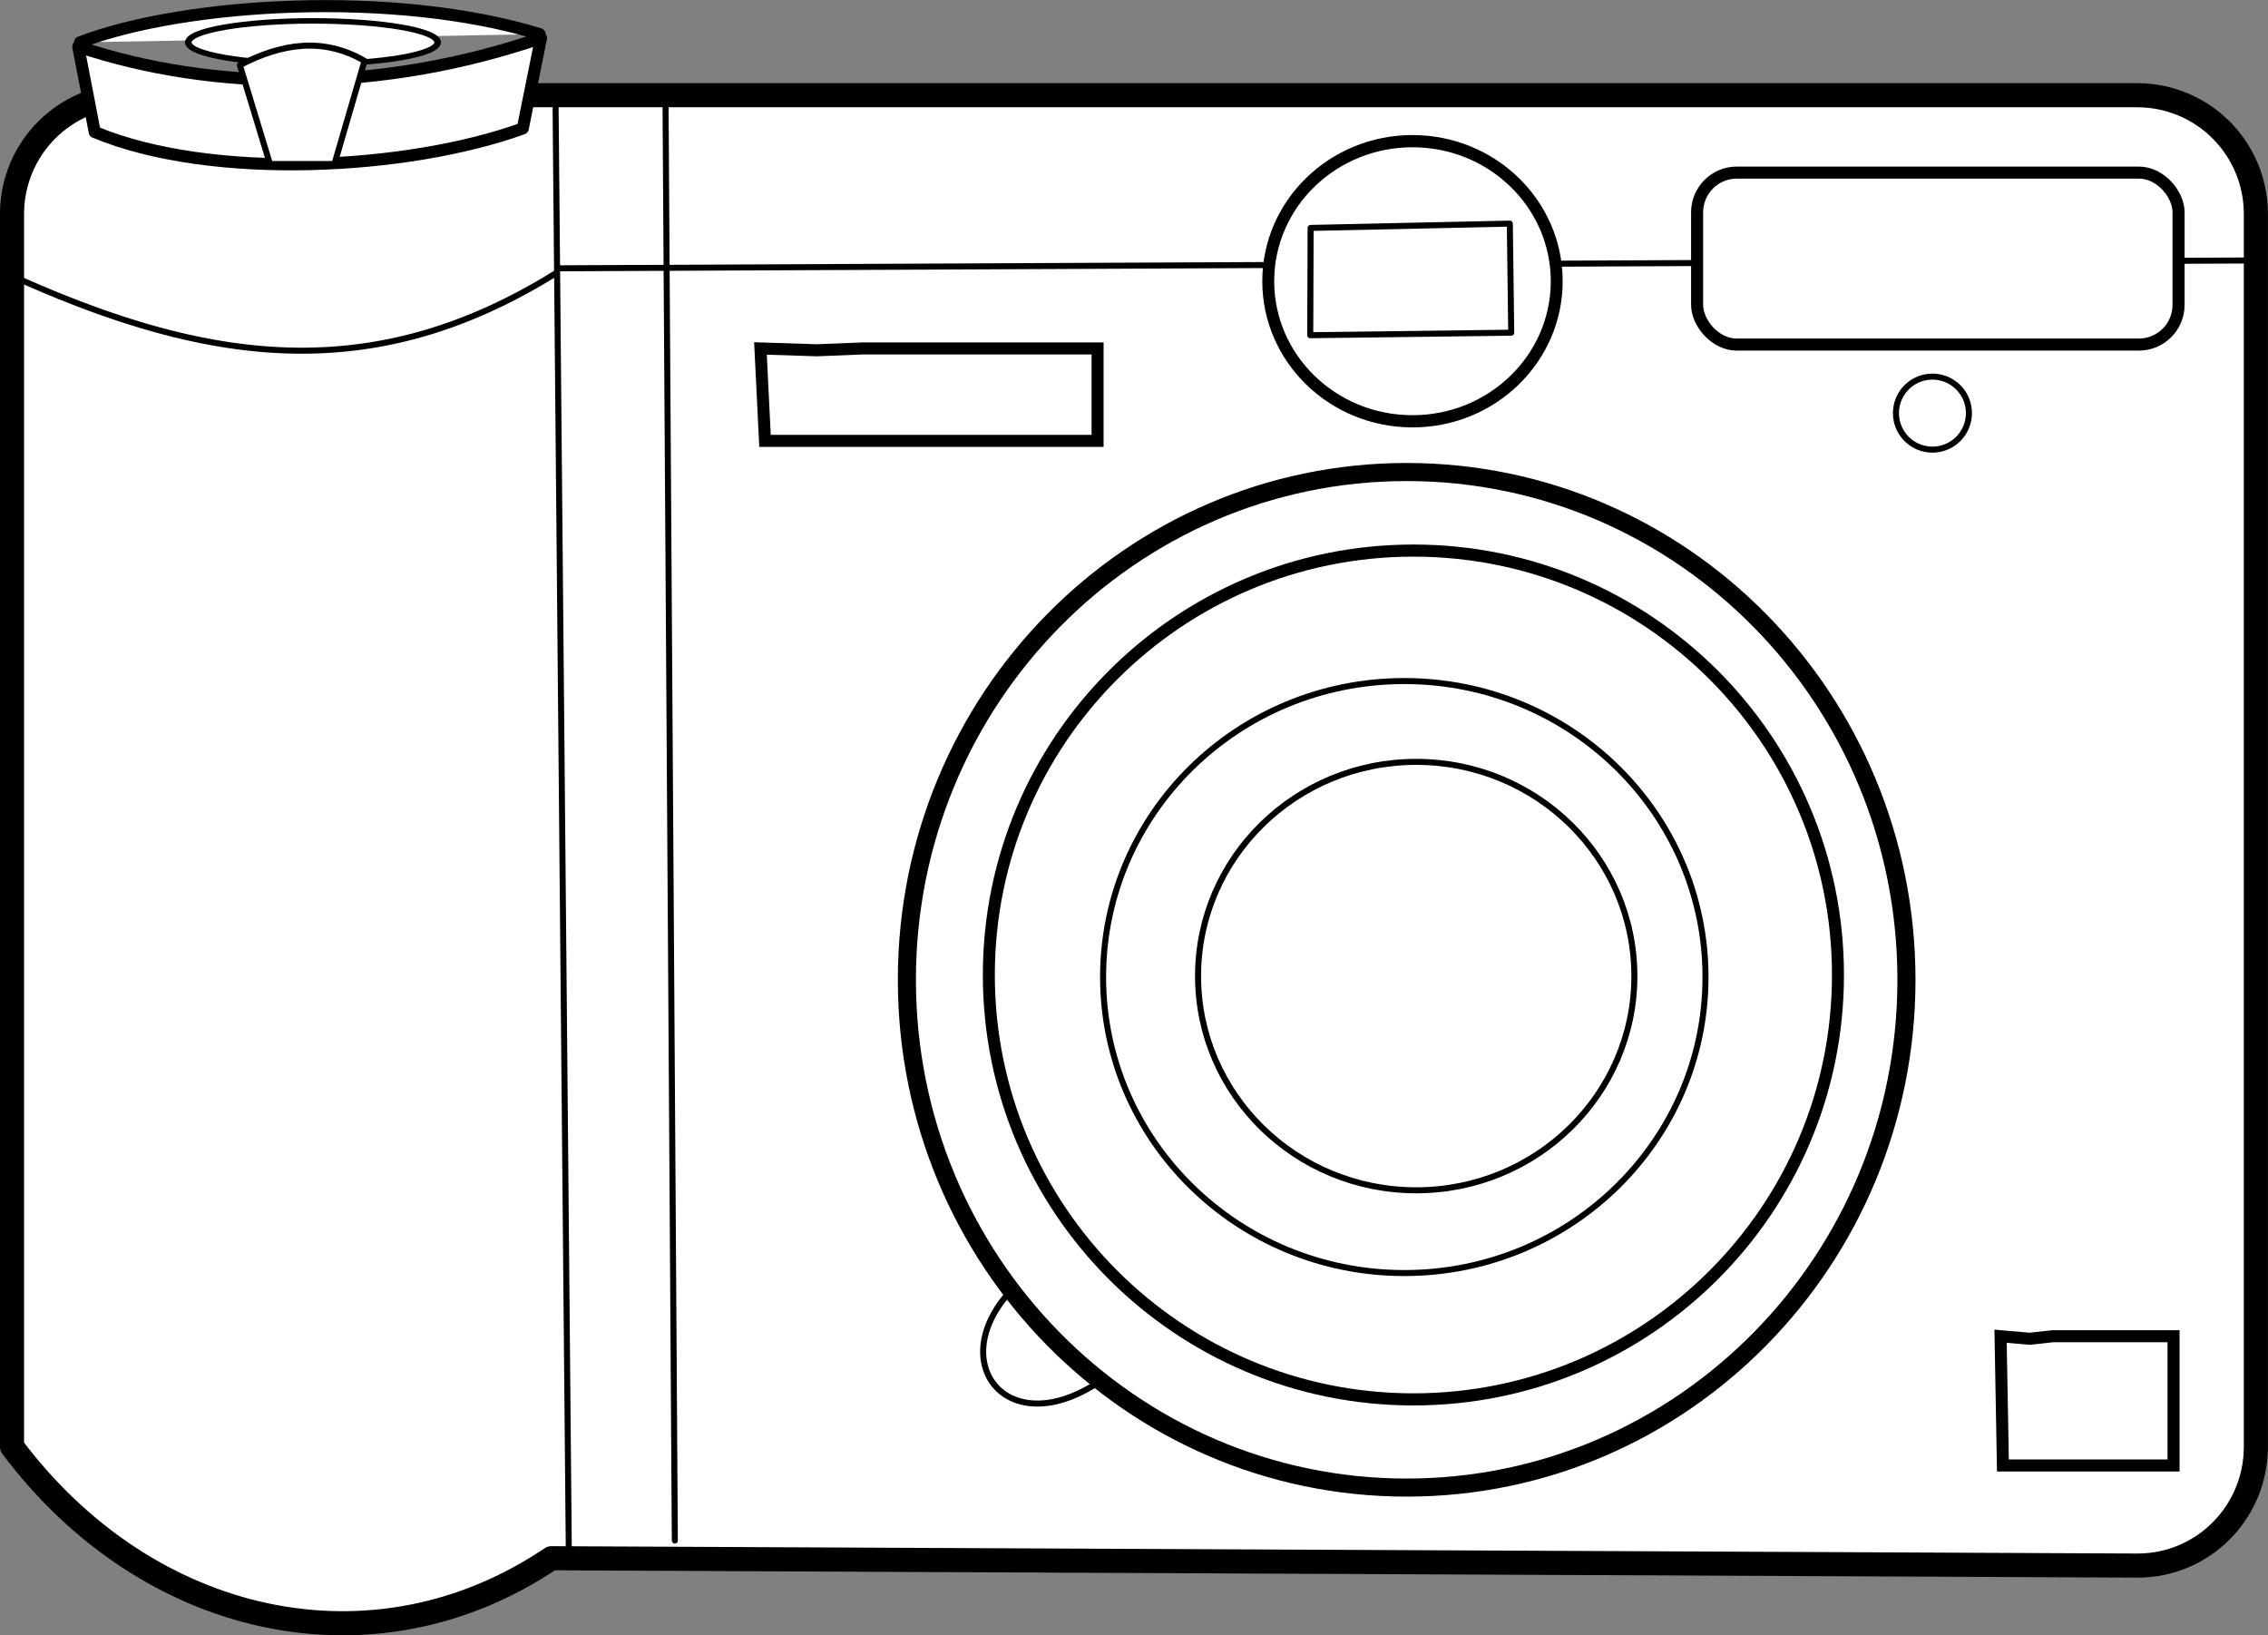 <svg xmlns="http://www.w3.org/2000/svg" viewBox="0 0 188.19 135.67"><rect x="0" y="0" width="188.19" height="135.67" fill="#808080" stroke="none"/><g transform="translate(-476.25 -343.21)" stroke="#000"><path d="M487.11 351.11h166.46c5.465 0 9.864 4.4 9.864 9.864v102.26c0 5.465-4.4 9.89-9.864 9.864L522 472.489c-14.682 9.894-33.447 5.813-44.753-9.255v-102.26c0-5.465 4.4-9.864 9.864-9.864z" stroke-linejoin="round" stroke-linecap="round" stroke-width="2" fill="#fff"/><path d="M634.44 424.499c0 23.266-18.567 42.128-41.47 42.128s-41.47-18.862-41.47-42.128 18.567-42.128 41.47-42.128 41.47 18.861 41.47 42.128z" stroke-linejoin="round" stroke-linecap="round" stroke-width="1.5" fill="#fff"/><path d="M642.75 426.73c0 18.123-14.852 32.815-33.172 32.815s-33.172-14.692-33.172-32.815 14.852-32.815 33.172-32.815 33.172 14.692 33.172 32.815z" transform="matrix(1.062 0 0 1.073 -53.843 -33.782)" stroke-linejoin="round" stroke-linecap="round" stroke-width=".937" fill="#fff"/><path d="M623.49 426.73c0 10.638-8.783 19.261-19.618 19.261s-19.618-8.623-19.618-19.261 8.783-19.261 19.618-19.261 19.618 8.623 19.618 19.261z" transform="matrix(1.274 0 0 1.275 -176.56 -119.81)" stroke-linejoin="round" stroke-linecap="round" stroke-width=".392" fill="#fff"/><path d="M611.864 424.19c0 9.816-8.105 17.773-18.102 17.773s-18.102-7.957-18.102-17.773 8.104-17.772 18.102-17.772 18.102 7.957 18.102 17.772z" stroke-linejoin="round" stroke-linecap="round" stroke-width=".5" fill="#fff"/><path d="M522.34 350.95l1.113 121.55M531.47 351.11l.775 119.91" stroke-linejoin="round" stroke-linecap="round" stroke-width=".5" fill="#fff"/><g stroke-linejoin="round" stroke-linecap="round" fill="#fff"><path d="M484.11 354.163c9.75 4.058 26.037 3.14 35.52-.295l1.512-7.505c-13.252 4.55-27.068 4.5-38.398.713zM482.89 346.723c8.728-3.337 26.195-4.347 38.133-.682"/></g><path d="M504.36 326.86c0 1.182-4.631 2.14-10.344 2.14s-10.344-.958-10.344-2.14c0-1.182 4.631-2.14 10.344-2.14s10.344.958 10.344 2.14z" transform="matrix(1 0 0 .833 8.204 74.451)" stroke-linejoin="round" stroke-linecap="round" stroke-width=".548" fill="#fff"/><path d="M522.65 365.47l140.68-.652" stroke-linejoin="round" stroke-linecap="round" stroke-width=".5" fill="#ccc"/><path d="M584.26 366.81c0 7.092-6.068 12.841-13.554 12.841-7.486 0-13.554-5.749-13.554-12.841s6.068-12.841 13.554-12.841c7.486 0 13.554 5.749 13.554 12.841z" transform="matrix(.883 0 0 .905 89.519 34.579)" stroke-linejoin="round" stroke-linecap="round" stroke-width="1.119" fill="#fff"/><rect ry="3.292" height="14.268" width="39.949" y="357.53" x="617.07" stroke-linejoin="round" stroke-linecap="round" fill="#fff"/><path d="M585 362.12l-.03 8.901 16.676-.209-.117-9.049z" stroke-linejoin="round" stroke-linecap="round" stroke-width=".5" fill="#fff"/><path d="M522.45 365.83c-15.437 9.641-29.239 7.52-45.46.148M639.623 377.43a3.027 3.027 0 11-6.053 0 3.027 3.027 0 016.053 0zM560.34 450.07l6.893 7.925c-7.62 4.88-12.694-1.972-6.893-7.925z" stroke-linejoin="round" stroke-linecap="round" stroke-width=".5" fill="none"/><path d="M504 356.82l2.497-8.56c-3.448-2-6.896-1.438-10.344.356l2.497 8.204z" stroke-linejoin="round" stroke-linecap="round" stroke-width=".5" fill="#fff"/><path d="M539.35 372.12l.378 7.665h27.594v-7.665h-19.547l-3.742.15zM642.25 454.07l.194 10.725h14.159V454.07h-10.029l-1.92.21z" fill="none"/></g></svg>